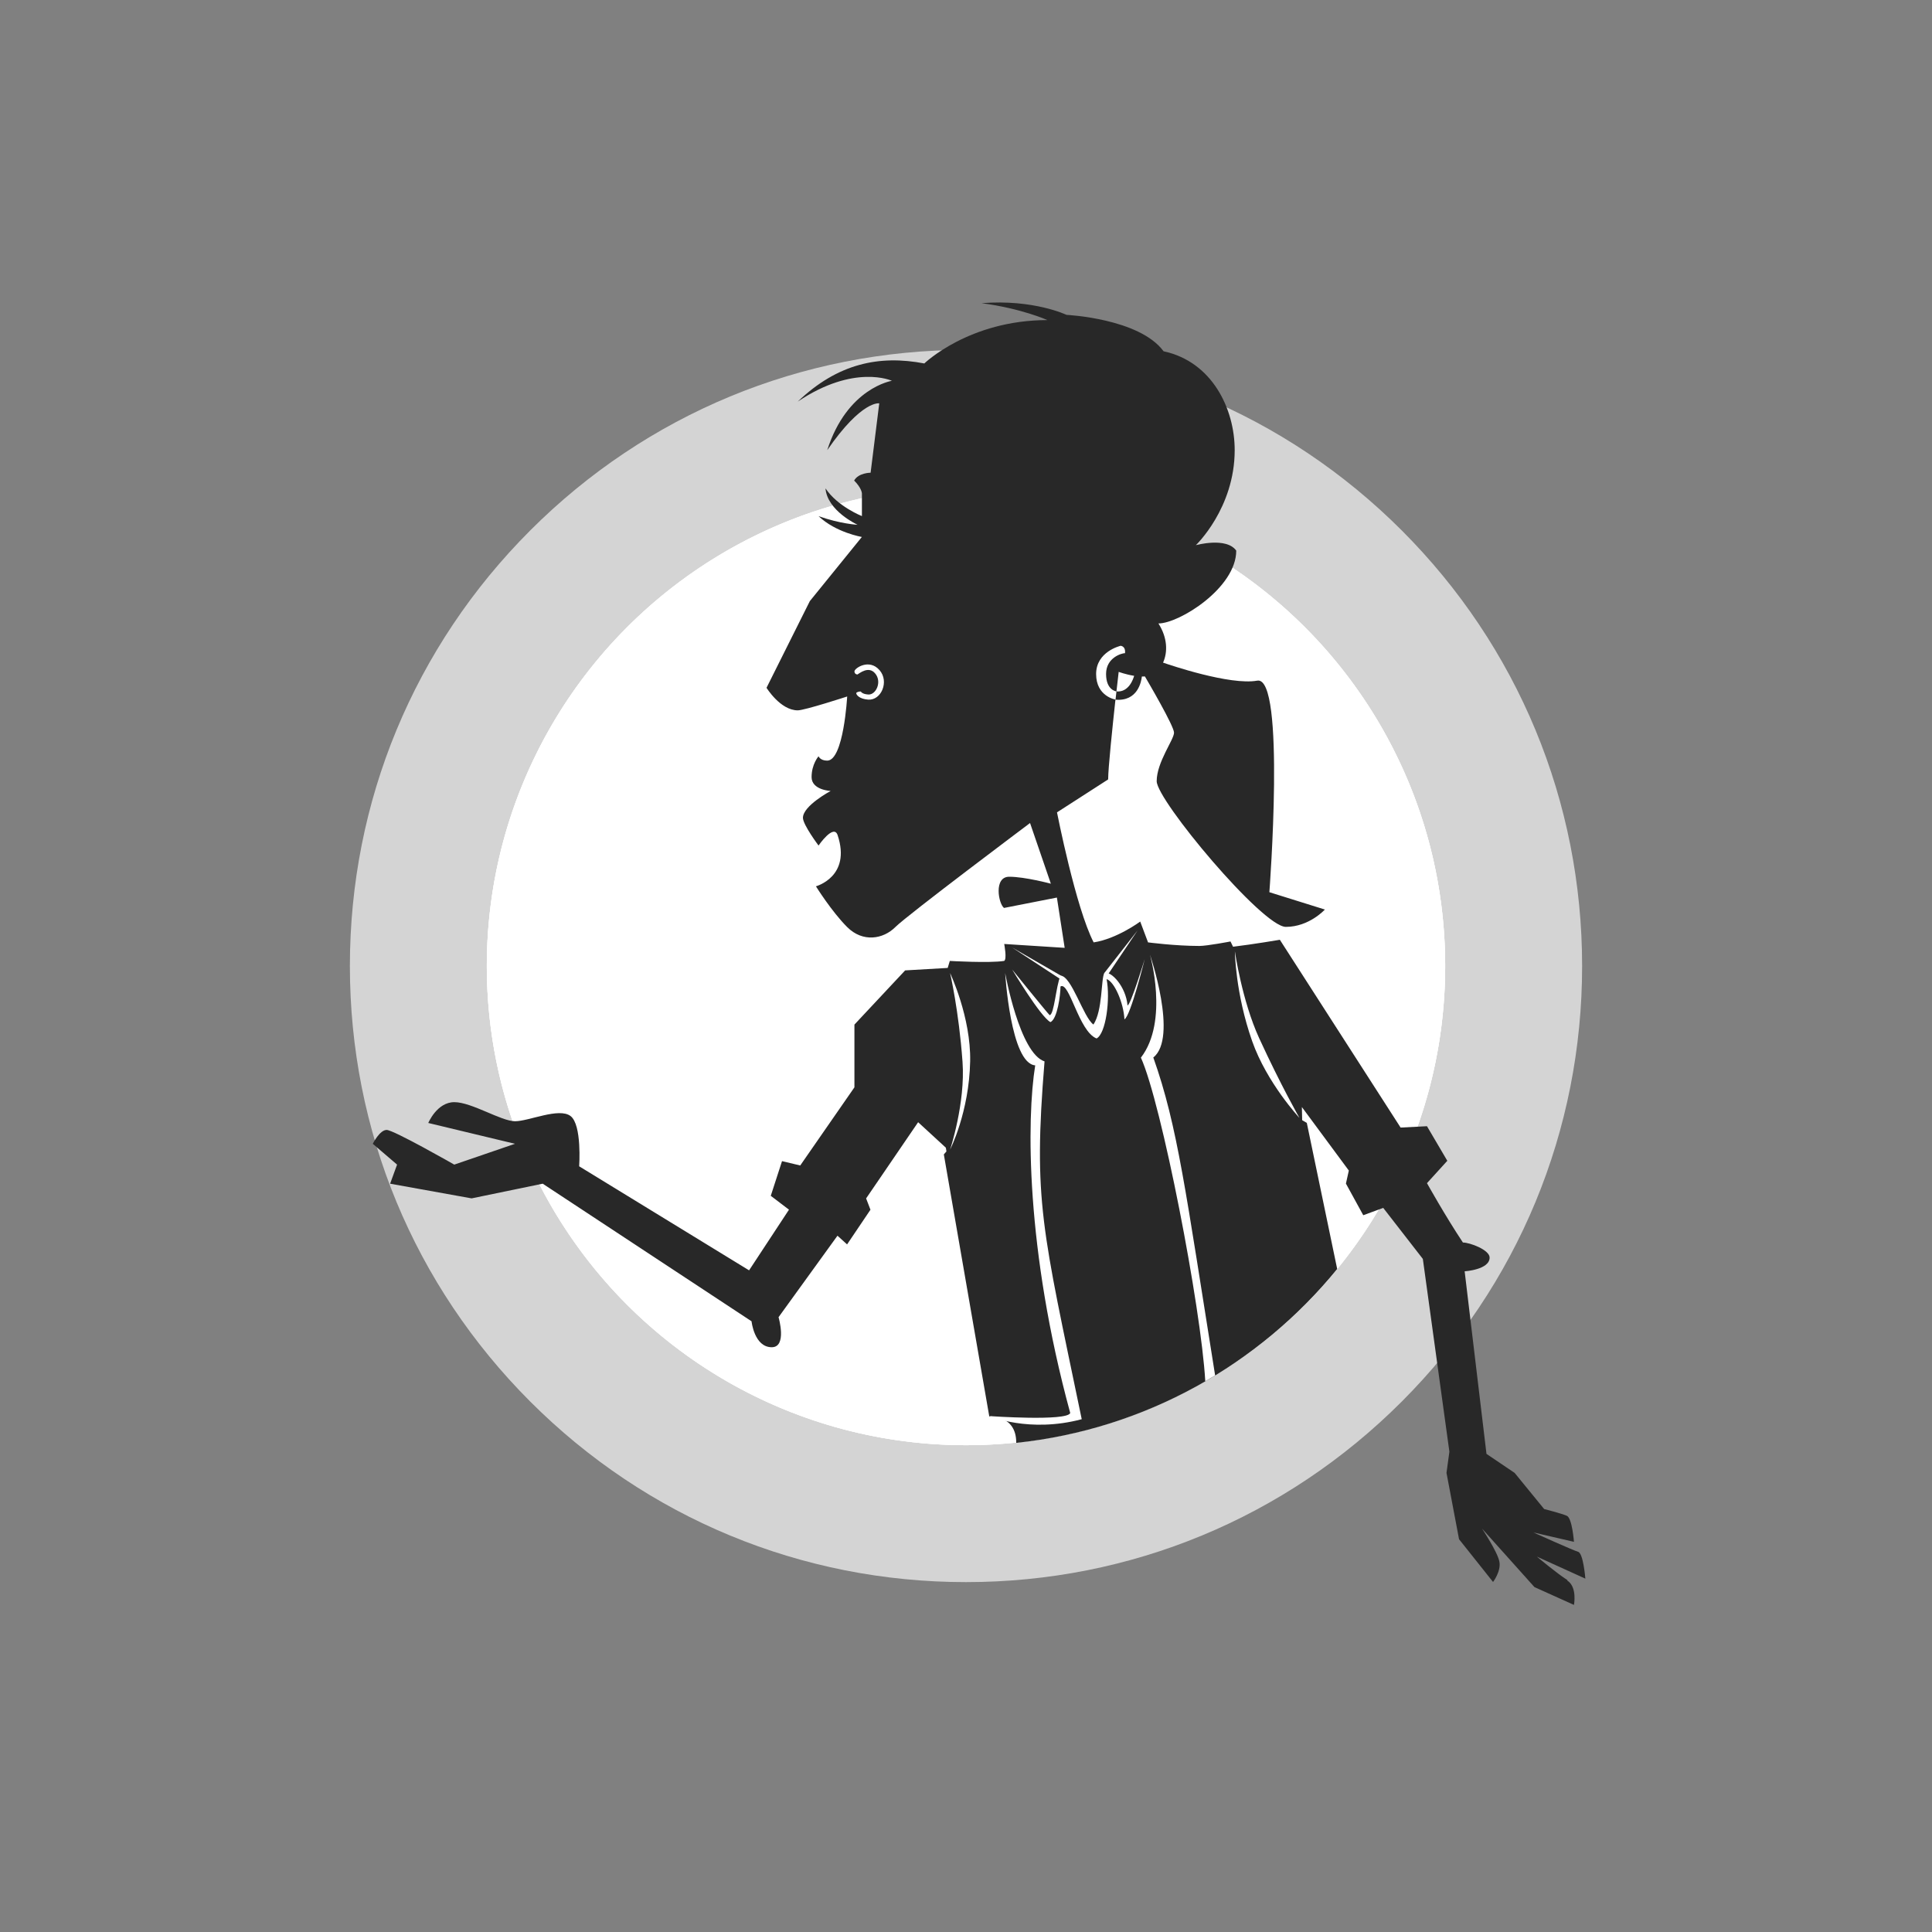 <?xml version="1.0" encoding="UTF-8"?>
<svg xmlns="http://www.w3.org/2000/svg" viewBox="0 0 400 400">
  <rect x="0" y="0" width="400" height="400" fill="#808080" stroke="none"/>
  <defs>
    <style>
      .cls-1 {
        fill: #fff;
      }

      .cls-2 {
        fill: #d4d4d4;
      }

      .cls-3 {
        fill: #282828;
      }
    </style>
  </defs>
  <g id="Kreis_mit_Rahmen_grau_20_" data-name="Kreis mit Rahmen, grau 20 %">
    <g>
      <circle class="cls-1" cx="200" cy="200" r="113.39" transform="translate(-82.84 200) rotate(-45)"/>
      <path class="cls-2" d="m200,100.79c54.79,0,99.21,44.42,99.21,99.21s-44.42,99.21-99.21,99.21-99.21-44.42-99.21-99.21,44.42-99.21,99.21-99.21m0-28.35c-34.07,0-66.11,13.27-90.2,37.36s-37.36,56.13-37.36,90.2,13.27,66.1,37.36,90.2c24.09,24.09,56.13,37.36,90.2,37.36s66.11-13.27,90.2-37.36c24.09-24.09,37.36-56.13,37.36-90.2s-13.27-66.11-37.36-90.2c-24.09-24.09-56.13-37.36-90.2-37.36h0Z"/>
    </g>
  </g>
  <g id="Kreis">
    <circle class="cls-1" cx="200" cy="200" r="99.21"/>
    <circle class="cls-1" cx="200" cy="200" r="99.21"/>
  </g>
  <g id="Illu_beschnitten" data-name="Illu beschnitten">
    <path class="cls-3" d="m324.53,327.15c-2.13-1.34-6.34-4.87-6.34-4.87l10.04,4.56s-.41-5.23-1.49-5.55c-1.08-.32-9.26-4.01-9.26-4.01l8.39,1.94s-.36-4.9-1.47-5.39c-1.11-.49-4.7-1.4-4.7-1.4l-6.11-7.48-5.83-3.94-4.52-37.8s5.17-.32,5.17-2.84c0-1.6-4.09-3.12-5.53-3.12-3.68-5.53-7.44-12.29-7.44-12.29l4.21-4.63-4.21-7.16-5.46.28-25-38.88s-5.52.94-9.69,1.44l-.53-1.09s-4.85.93-6.44.93c-4.98,0-10.63-.74-10.63-.74l-1.62-4.31s-4.85,3.59-9.64,4.31c-3.72-7.18-7.59-26.92-7.59-26.92l10.59-6.82c0-2.29.88-10.71,1.51-16.51,4.61.4,5.36-3.75,5.47-4.79.21,0,.43,0,.63-.02.7,1.19,6.03,10.29,6.03,11.64,0,1.44-3.59,6.1-3.59,10.05s21.9,30.16,26.74,30.16,8.08-3.59,8.08-3.59l-11.49-3.59s3.41-44.87-2.51-43.8c-5.63,1.02-18.26-3.3-19.5-3.73.99-2.2.92-5.16-.96-8.11,4.31,0,16.11-7.36,16.11-15.08-2.03-2.87-8.36-1.13-8.36-1.13,0,0,8.04-7.64,8.04-19.68,0-8.54-4.67-18.31-14.72-20.46-5.03-6.82-20.1-7.54-20.1-7.54,0,0-6.82-3.28-17.59-2.42,8.26,1.08,13.64,3.5,13.64,3.5-16.23,0-25.49,8.98-25.49,8.98-9.33-1.79-17.95,0-26.21,7.9,11.76-7.9,19.5-4.31,19.5-4.31,0,0-9.26,1.44-13.39,14.36,7.18-10.41,10.77-9.69,10.77-9.69l-1.79,14.36s-2.51,0-3.41,1.62c1.61,1.61,1.61,2.69,1.61,2.69v4.67s-5.03-1.97-7.54-5.74c.36,4.67,6.64,7.54,6.64,7.54,0,0-3.59-.18-8.08-1.79,3.59,3.41,8.97,4.31,8.97,4.31l-10.77,13.28-8.97,17.95s2.87,4.67,6.46,4.67c1.44,0,10.24-2.87,10.24-2.87,0,0-.73,13.28-4.14,13.28-1.44,0-1.79-.9-1.79-.9,0,0-1.44,1.62-1.44,4.31s3.95,2.87,3.95,2.87c0,0-5.74,3.05-5.74,5.56,0,1.44,3.23,5.74,3.23,5.74,0,0,3.14-4.58,3.95-2.15,2.87,8.61-4.49,10.59-4.49,10.59,0,0,3.24,5.21,6.47,8.44,3.23,3.23,7.46,2.51,9.97,0,2.51-2.51,27.89-21.54,27.89-21.54l4.31,12.56s-5.36-1.44-8.62-1.44-2.23,5.6-1.08,6.46l10.95-2.15,1.61,10.41-12.52-.8s.62,3.19-.02,3.51c-3.06.48-11.24,0-11.24,0l-.44,1.45-8.81.51-10.5,11.22v12.99l-11.22,16.18-3.77-.9-2.33,7.18,3.77,2.87-8.26,12.56-35.18-21.54s.61-8.6-1.79-10.41c-2.41-1.81-8.62,1.08-11.49,1.08s-8.97-3.95-12.57-3.95-5.39,4.31-5.39,4.31l17.95,4.31-12.57,4.31s-12.56-7.18-14-7.18-2.87,2.87-2.87,2.87l5.03,4.31-1.44,3.95,16.87,3.04,14.72-3.04,43.24,28.49s.56,5.37,4.18,5.37c3.23,0,1.41-6.22,1.41-6.22l12.2-16.87,1.99,1.8,4.84-7.18-.9-2.34,10.77-15.78,5.74,5.28.12.77-.54.62,9.41,54.25s5.62-.38,5.58,5.47c26.75-2.81,50.33-16.24,66.45-36l-6.29-30.25-.96-.56-.06-2.72,9.72,13.15-.6,2.7,3.59,6.55,4.13-1.52,8.2,10.56.06.41,5.44,39.51-.6,4.38,2.6,13.74,7.04,8.85s1.67-2.18,1.32-4.17c-.35-1.99-3.61-6.89-3.61-6.89l10.86,12.12,8.18,3.69s.73-3.72-1.4-5.06Zm-92.92-188.05s1.47.55,3.2.82c-.15.55-1.06,3.47-3.66,3.23.27-2.4.46-4.04.46-4.04Z"/>
    <path class="cls-1" d="m231.97,133.72s-5.03,1.17-5.03,5.83,4.02,5.29,4.02,5.29l.19-1.7s-2.15-.19-2.15-3.6,3.26-4.31,3.92-4.31c.16-1.53-.96-1.53-.96-1.53"/>
    <path class="cls-1" d="m179.75,144.85c2.72.19,4.39-3.77,2.35-6.1-2.14-2.46-5.14-.42-5.19.22-.04.64.6.68.6.68.5-.29,2.31-1.8,3.65-.26,1.52,1.74.2,4.52-1.4,4.4-1.31-.09-1.53-.62-1.53-.62-.48-.03-.94.19-.95.32-.03.35.62,1.23,2.48,1.36"/>
    <path class="cls-1" d="m208.11,201.46s1.1,18.71,6.22,19.11c-1.79,11.06-1.98,38.11,7.25,71.98-.67,1.75-16.69.64-16.69.64,0,0,8.18,3.54,19.07.64-8.2-39.58-10.07-45.01-7.7-74.08-5.18-1.69-8.15-18.29-8.15-18.29"/>
    <path class="cls-1" d="m255.67,196.97s1.46,10.19,5.02,17.96c4.49,9.78,8.34,16.51,8.34,16.51,0,0-6.73-7.21-9.78-15.87-3.5-9.94-3.58-18.6-3.58-18.6"/>
    <path class="cls-1" d="m196.7,238.04s3.2-9.67,2.58-18.2c-.78-10.73-2.58-18.39-2.58-18.39,0,0,4.34,9.12,4.16,18.29-.21,10.54-4.16,18.29-4.16,18.29"/>
    <path class="cls-1" d="m237,198.57s-2.92,11.83-4.2,12.47c-.16-3.37-2.08-7.84-3.69-8.32.8,4.17-.16,11.32-2.08,12.28-3.69-1.44-5.61-11.9-7.47-10.76,0,1.76-.64,6.73-2.08,7.38-2.08-1.12-7.92-10.89-7.92-10.89,0,0,7.12,8.81,7.76,9.45.96-.16,1.28-5.93,2.24-8.18,2.29,0,4.75,8.67,6.83,10.12,1.92-2.95,1.54-9.28,2.24-10.68,1.44-.48,4.49,2.87,4.81,6.72.64,0,3.56-9.59,3.56-9.59"/>
    <polygon class="cls-1" points="209.55 196.17 219.62 202.77 219.78 202.07 209.55 196.17"/>
    <polygon class="cls-1" points="235.52 192.64 228.63 201.46 229.27 201.94 235.52 192.64"/>
    <path class="cls-1" d="m249.55,285.97c.68-.39,1.36-.79,2.03-1.2-6.09-37.99-7.75-51.6-12.8-65.83,5.19-4.1-.7-21.32-.7-21.32,0,0,3.97,13.81-1.87,21.35,4.27,9.42,12.45,51.61,13.33,67.01Z"/>
  </g>
</svg>